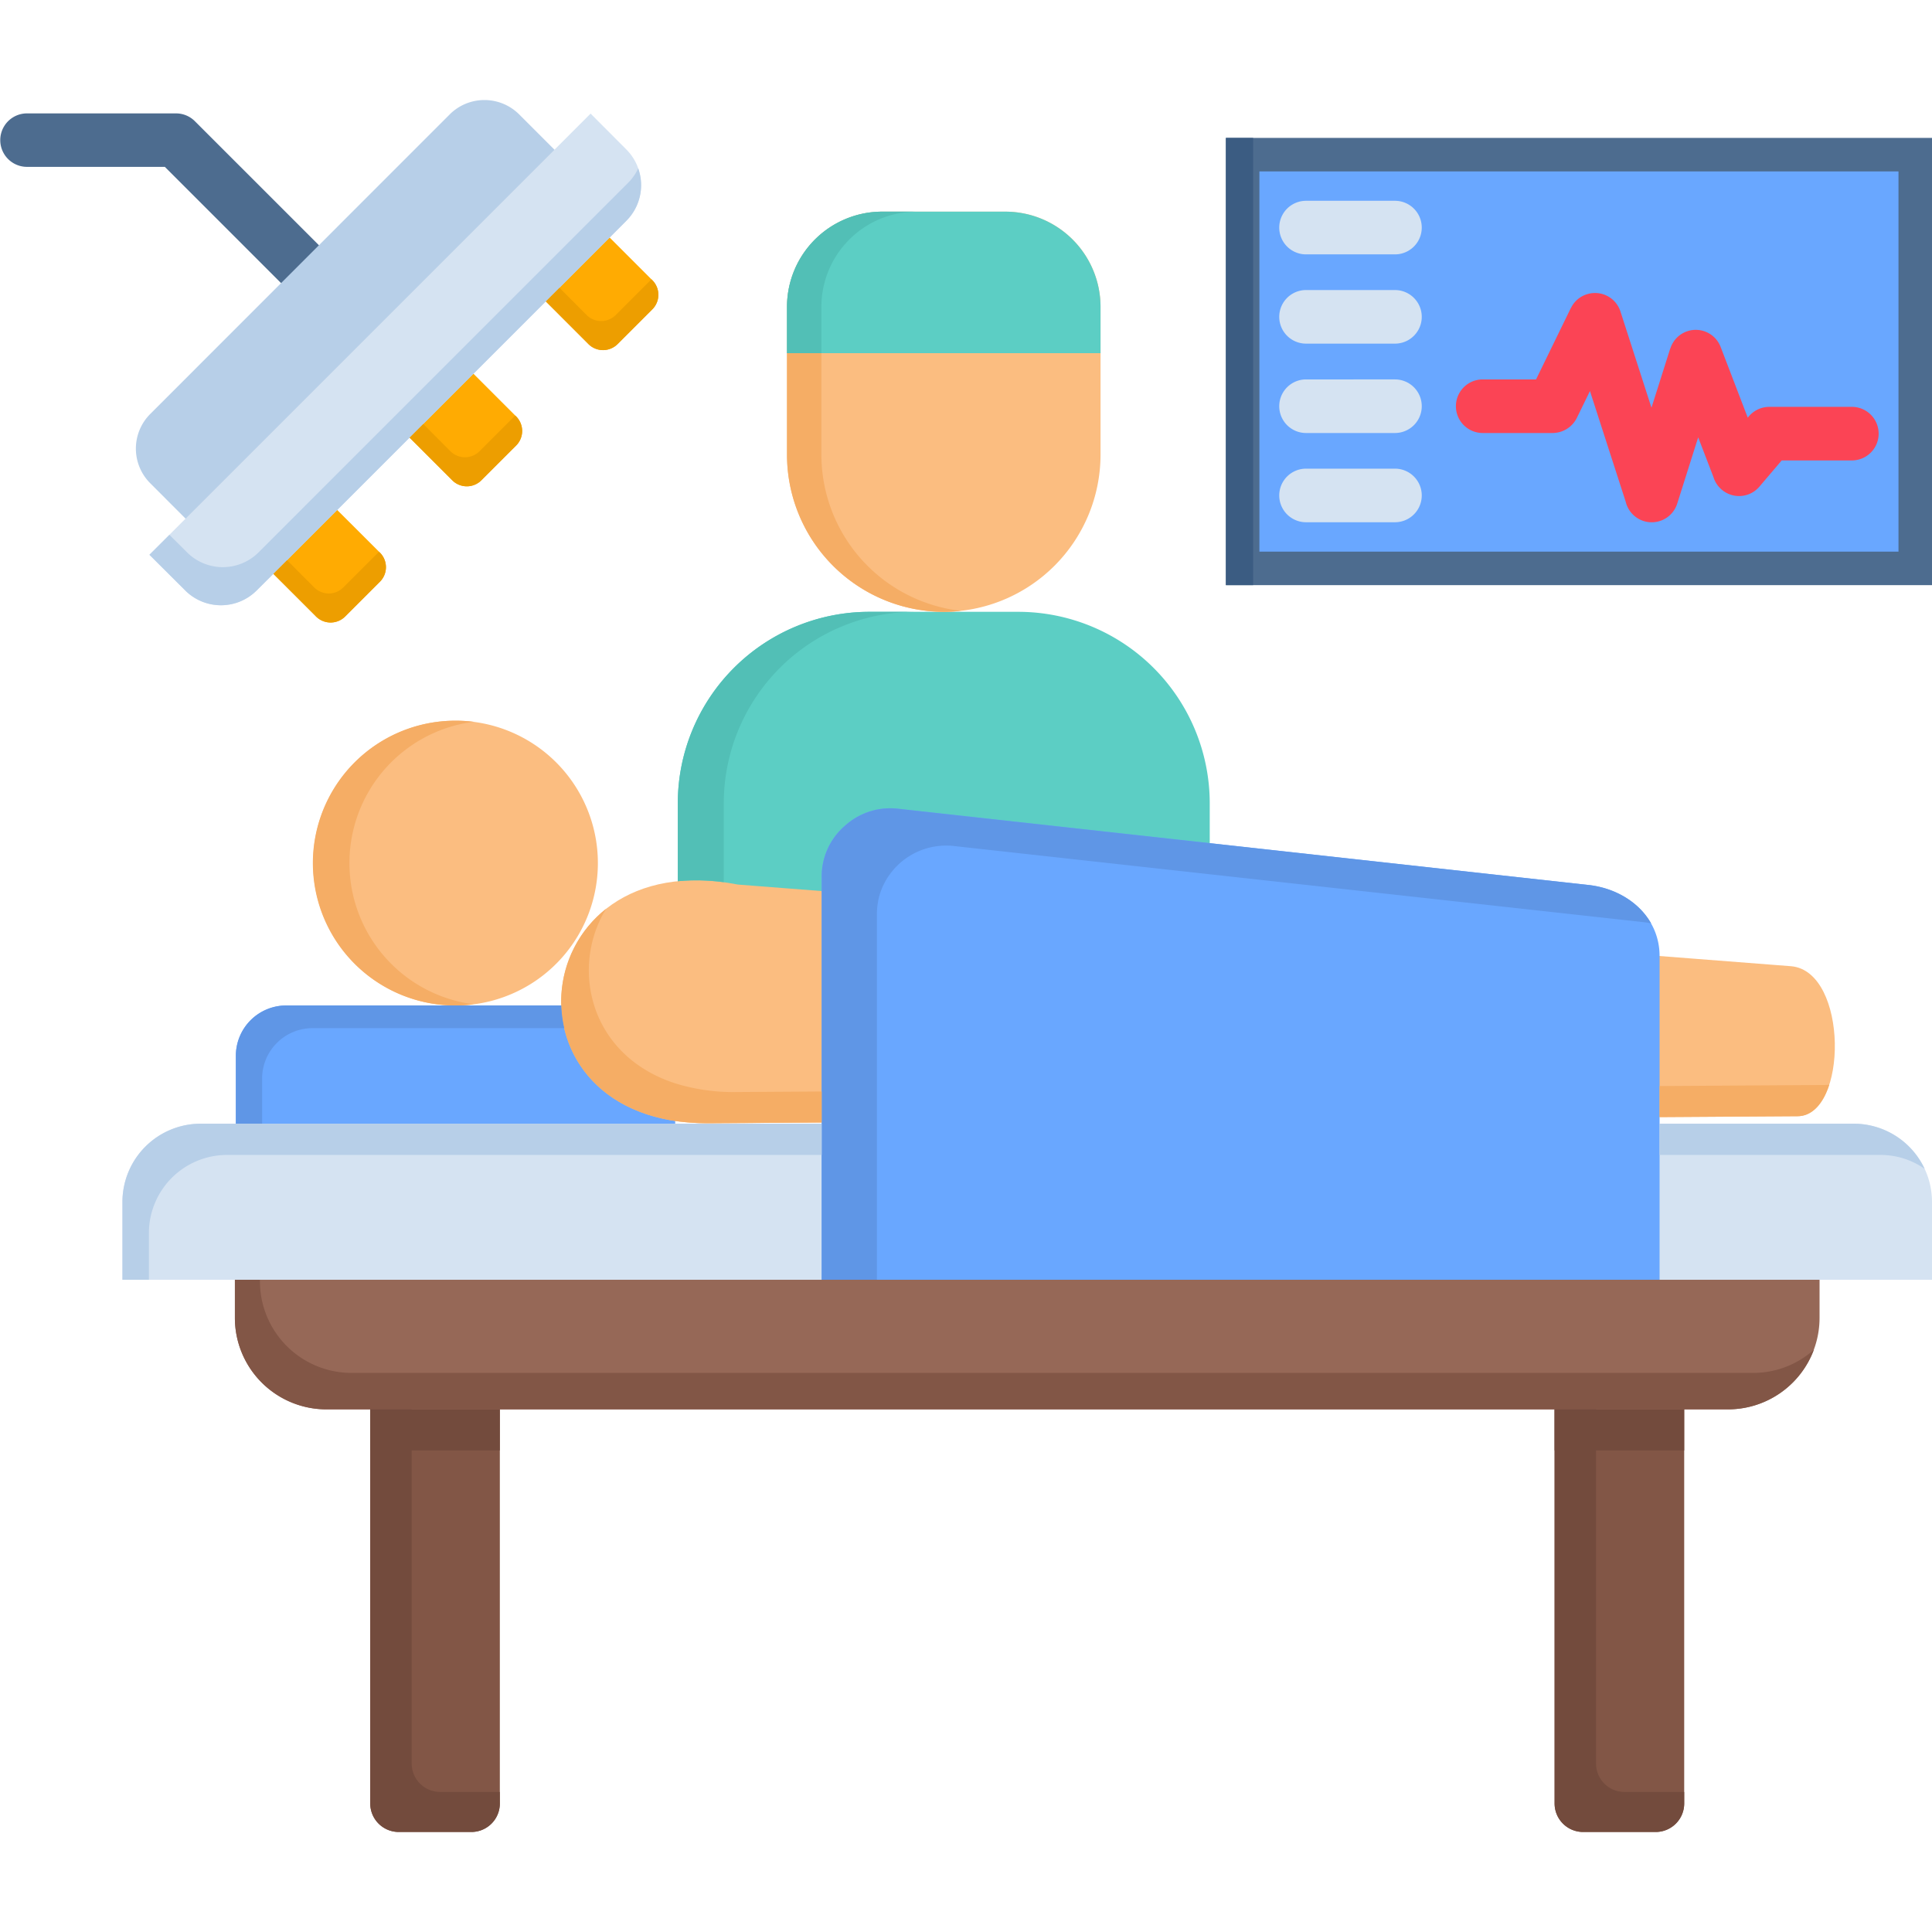 <svg id="Layer_1" viewBox="0 0 512 512" xmlns="http://www.w3.org/2000/svg" data-name="Layer 1"><path d="m84.524 65a7.092 7.092 0 0 1 -10.03 10.03l-30.809-30.81h-36.615a7.085 7.085 0 0 1 0-14.169h39.546a7.067 7.067 0 0 1 5.029 2.069z" fill="#4d6c8f"/><path d="m179.624 257.555h140.969v-44.805a50.768 50.768 0 0 0 -50.64-50.611h-39.69a50.768 50.768 0 0 0 -50.639 50.611z" fill="#5ccec4" fill-rule="evenodd"/><path d="m132.462 353.862v124.1a7.549 7.549 0 0 1 -7.5 7.53h-19.314a7.555 7.555 0 0 1 -7.53-7.53v-124.1zm313.868 0v124.1a7.556 7.556 0 0 1 -7.53 7.53h-19.285a7.556 7.556 0 0 1 -7.53-7.53v-124.1z" fill="#825646" fill-rule="evenodd"/><path d="m75.816 266.465h89.812a13.333 13.333 0 0 1 13.306 13.306v32.045a13.333 13.333 0 0 1 -13.306 13.307h-89.812a13.333 13.333 0 0 1 -13.307-13.307v-32.045a13.333 13.333 0 0 1 13.307-13.306z" fill="#69a7ff" fill-rule="evenodd"/><path d="m446.33 384.384h-34.345v-30.522h34.345zm-313.868 0h-34.344v-30.522h34.344z" fill="#734b3d" fill-rule="evenodd"/><path d="m62.25 325.123h419.95v24.2a24.25 24.25 0 0 1 -24.2 24.17h-371.551a24.25 24.25 0 0 1 -24.2-24.17z" fill="#966857" fill-rule="evenodd"/><path d="m53.14 297.791h438.167a20.748 20.748 0 0 1 20.693 20.664v20.693h-479.553v-20.693a20.748 20.748 0 0 1 20.693-20.664z" fill="#d5e3f2" fill-rule="evenodd"/><path d="m120.707 266.465a37.736 37.736 0 1 0 -37.735-37.736 37.821 37.821 0 0 0 37.735 37.736z" fill="#fbbd80" fill-rule="evenodd"/><path d="m476.391 295.808c13.364-.086 13.479-38.368-1.695-39.747l-279.121-21.641c-57.221-11.122-64.608 63.6-7.789 63.256z" fill="#fbbd80" fill-rule="evenodd"/><path d="m324.875 36.546h187.125v118.523h-187.125z" fill="#4d6c8f"/><path d="m333.756 45.427h169.364v100.762h-169.364z" fill="#69a7ff"/><path d="m346.114 91.066a7.1 7.1 0 1 1 0-14.2h23.566a7.1 7.1 0 0 1 0 14.2zm0-23.653a7.1 7.1 0 1 1 0-14.2h23.566a7.1 7.1 0 0 1 0 14.2zm23.566 33.137a7.1 7.1 0 1 1 0 14.2h-23.566a7.1 7.1 0 1 1 0-14.2zm-23.566 37.85a7.1 7.1 0 1 1 0-14.2h23.566a7.1 7.1 0 1 1 0 14.2z" fill="#d5e3f2"/><path d="m490.761 107.821a7.1 7.1 0 0 1 0 14.2h-18.594l-5.892 6.926a7.067 7.067 0 0 1 -9.973.833 6.981 6.981 0 0 1 -2.213-3.334l-4.052-10.546-5.547 17.531a7.086 7.086 0 0 1 -13.651-.431l-9.484-29.372-3.478 7.128a7.211 7.211 0 0 1 -6.38 3.994h-18.566a7.1 7.1 0 1 1 0-14.2h14.14l9.229-18.94h.029a6.95 6.95 0 0 1 4.2-3.621 7.073 7.073 0 0 1 8.91 4.57l8.219 25.492 4.972-15.692h.029a7.062 7.062 0 0 1 13.335-.4l7.185 18.738a7.1 7.1 0 0 1 5.719-2.874z" fill="#fb4455"/><g fill-rule="evenodd"><path d="m233.741 56.089h32.735a25.243 25.243 0 0 1 25.176 25.176v39.316a41.672 41.672 0 0 1 -41.558 41.558 41.666 41.666 0 0 1 -41.529-41.558v-39.316a25.243 25.243 0 0 1 25.176-25.176z" fill="#fbbd80"/><path d="m233.741 56.089h32.735a25.243 25.243 0 0 1 25.176 25.176v12.335h-83.087v-12.335a25.243 25.243 0 0 1 25.176-25.176z" fill="#5ccec4"/><path d="m217.762 339.148h222.044v-85.789c0-10.346-8.536-17.675-18.8-18.824l-182.724-20.175a17.879 17.879 0 0 0 -14.341 4.454 17.678 17.678 0 0 0 -6.179 13.709z" fill="#69a7ff"/><path d="m151.976 53.359-16.927 16.9 20.922 20.951a5.465 5.465 0 0 0 7.674 0l9.254-9.254a5.464 5.464 0 0 0 0-7.673zm-72.223 72.194-16.9 16.928 20.924 20.919a5.464 5.464 0 0 0 7.673 0l9.254-9.255a5.464 5.464 0 0 0 0-7.673zm36.126-36.1-16.928 16.931 20.923 20.922a5.462 5.462 0 0 0 7.673 0l9.255-9.254a5.464 5.464 0 0 0 0-7.673z" fill="#ffab02"/><path d="m119.213 30.281-79.408 79.437a12.973 12.973 0 0 0 0 18.336l20.146 20.175 97.773-97.773-20.175-20.175a13.028 13.028 0 0 0 -18.336 0z" fill="#b7cfe8"/><path d="m165.972 58.532-97.945 97.945a13.39 13.39 0 0 1 -18.939 0l-9.488-9.455 116.917-116.913 9.455 9.484a13.39 13.39 0 0 1 0 18.939z" fill="#d5e3f2"/><path d="m217.676 120.581v-26.981h-9.111v26.986a41.666 41.666 0 0 0 41.529 41.558 39.952 39.952 0 0 0 4.57-.258 41.72 41.72 0 0 1 -36.988-41.3z" fill="#f5ad65"/><path d="m208.565 93.6h9.111v-12.335a25.243 25.243 0 0 1 25.176-25.176h-9.111a25.243 25.243 0 0 0 -25.176 25.176z" fill="#52bfb6"/><path d="m191.81 212.75a50.743 50.743 0 0 1 50.61-50.611h-12.157a50.768 50.768 0 0 0 -50.639 50.611v20.779a53.063 53.063 0 0 1 12.186.259z" fill="#52bfb6"/><path d="m232.39 297.36v-54.979a19.362 19.362 0 0 1 .661-5.058 18.428 18.428 0 0 1 19.859-13.106l67.683 7.473 115.045 12.7c.633.086 1.294.172 1.926.316-3.219-5.662-9.484-9.369-16.554-10.174l-100.417-11.091-82.311-9.081a17.879 17.879 0 0 0 -14.341 4.454 17.678 17.678 0 0 0 -6.179 13.709v106.625h14.628z" fill="#5f96e6"/><path d="m217.762 297.475v-8.219l-22.676.143a51.909 51.909 0 0 1 -16.152-2.3c-11.582-3.765-18.652-11.668-21.468-20.635a31.391 31.391 0 0 1 3.132-25.607 31.432 31.432 0 0 0 -11.869 25.607c.459 13.939 10.231 27.619 30.2 30.608a61.554 61.554 0 0 0 8.852.6z" fill="#f5ad65"/><path d="m439.806 287.818v8.22l36.585-.23c4-.029 6.812-3.506 8.392-8.363a6.767 6.767 0 0 1 -1.092.086z" fill="#f5ad65"/><path d="m125.536 266.148a37.741 37.741 0 0 1 0-74.867 38.269 38.269 0 0 0 -4.829-.287 37.736 37.736 0 1 0 4.829 75.154z" fill="#f5ad65"/><path d="m82.771 272.471h66.762a32.76 32.76 0 0 1 -.8-6.006h-72.917a13.333 13.333 0 0 0 -13.307 13.306v18.02h6.955v-12.013a13.371 13.371 0 0 1 13.307-13.307z" fill="#5f96e6"/><path d="m39.46 326.732a20.723 20.723 0 0 1 20.664-20.664h157.638v-8.277h-164.622a20.748 20.748 0 0 0 -20.693 20.664v20.693h7.013z" fill="#b7cfe8"/><path d="m439.806 297.791v8.277h58.514a20.427 20.427 0 0 1 11.726 3.679 20.74 20.74 0 0 0 -18.739-11.956z" fill="#b7cfe8"/><path d="m93.088 363.835a24.274 24.274 0 0 1 -24.2-24.2v-.488h-6.638v10.174a24.25 24.25 0 0 0 24.2 24.17h371.55a24.288 24.288 0 0 0 22.7-15.807 24.067 24.067 0 0 1 -16.065 6.15h-371.547z" fill="#825646"/><path d="m411.985 373.492v104.469a7.556 7.556 0 0 0 7.53 7.53h19.285a7.556 7.556 0 0 0 7.53-7.53v-3.075h-15.865a7.531 7.531 0 0 1 -7.5-7.53v-93.864zm-302.885 93.864v-93.864h-10.982v104.469a7.555 7.555 0 0 0 7.53 7.53h19.313a7.549 7.549 0 0 0 7.5-7.53v-3.075h-15.835a7.556 7.556 0 0 1 -7.53-7.53z" fill="#734b3d"/></g><path d="m324.875 36.546h7.214v118.523h-7.214z" fill="#3b5c82"/><path d="m67.6 147.223a13.42 13.42 0 0 1 -18.02-.833l-4.684-4.656-5.296 5.288 9.485 9.455a13.39 13.39 0 0 0 18.939 0l4.426-4.4 16.928-16.928 19.169-19.169 16.928-16.928 19.17-19.169 16.927-16.928 4.4-4.426a13.334 13.334 0 0 0 3.162-13.91 13.121 13.121 0 0 1 -2.673 3.822l-9.714 9.715-16.9 16.9-19.2 19.2-16.9 16.9-19.2 19.2-16.031 16.034c-.288.287-.6.574-.92.833z" fill="#b7cfe8" fill-rule="evenodd"/><path d="m90.962 155.7a5.463 5.463 0 0 1 -7.674 0l-7.214-7.242-3.621 3.621 11.324 11.321a5.464 5.464 0 0 0 7.673 0l9.254-9.255a5.464 5.464 0 0 0 0-7.673l-.258-.259a1.719 1.719 0 0 1 -.23.23z" fill="#ed9e00" fill-rule="evenodd"/><path d="m119.874 127.306a5.462 5.462 0 0 0 7.673 0l9.255-9.254a5.464 5.464 0 0 0 0-7.673l-.259-.259a1.72 1.72 0 0 1 -.23.23l-9.254 9.254a5.465 5.465 0 0 1 -7.674 0l-7.213-7.242-3.622 3.621z" fill="#ed9e00" fill-rule="evenodd"/><path d="m155.971 91.209a5.465 5.465 0 0 0 7.674 0l9.254-9.254a5.464 5.464 0 0 0 0-7.673l-.259-.259a1.781 1.781 0 0 1 -.23.23l-9.254 9.254a5.465 5.465 0 0 1 -7.674 0l-7.213-7.242-3.621 3.621z" fill="#ed9e00" fill-rule="evenodd"/></svg>